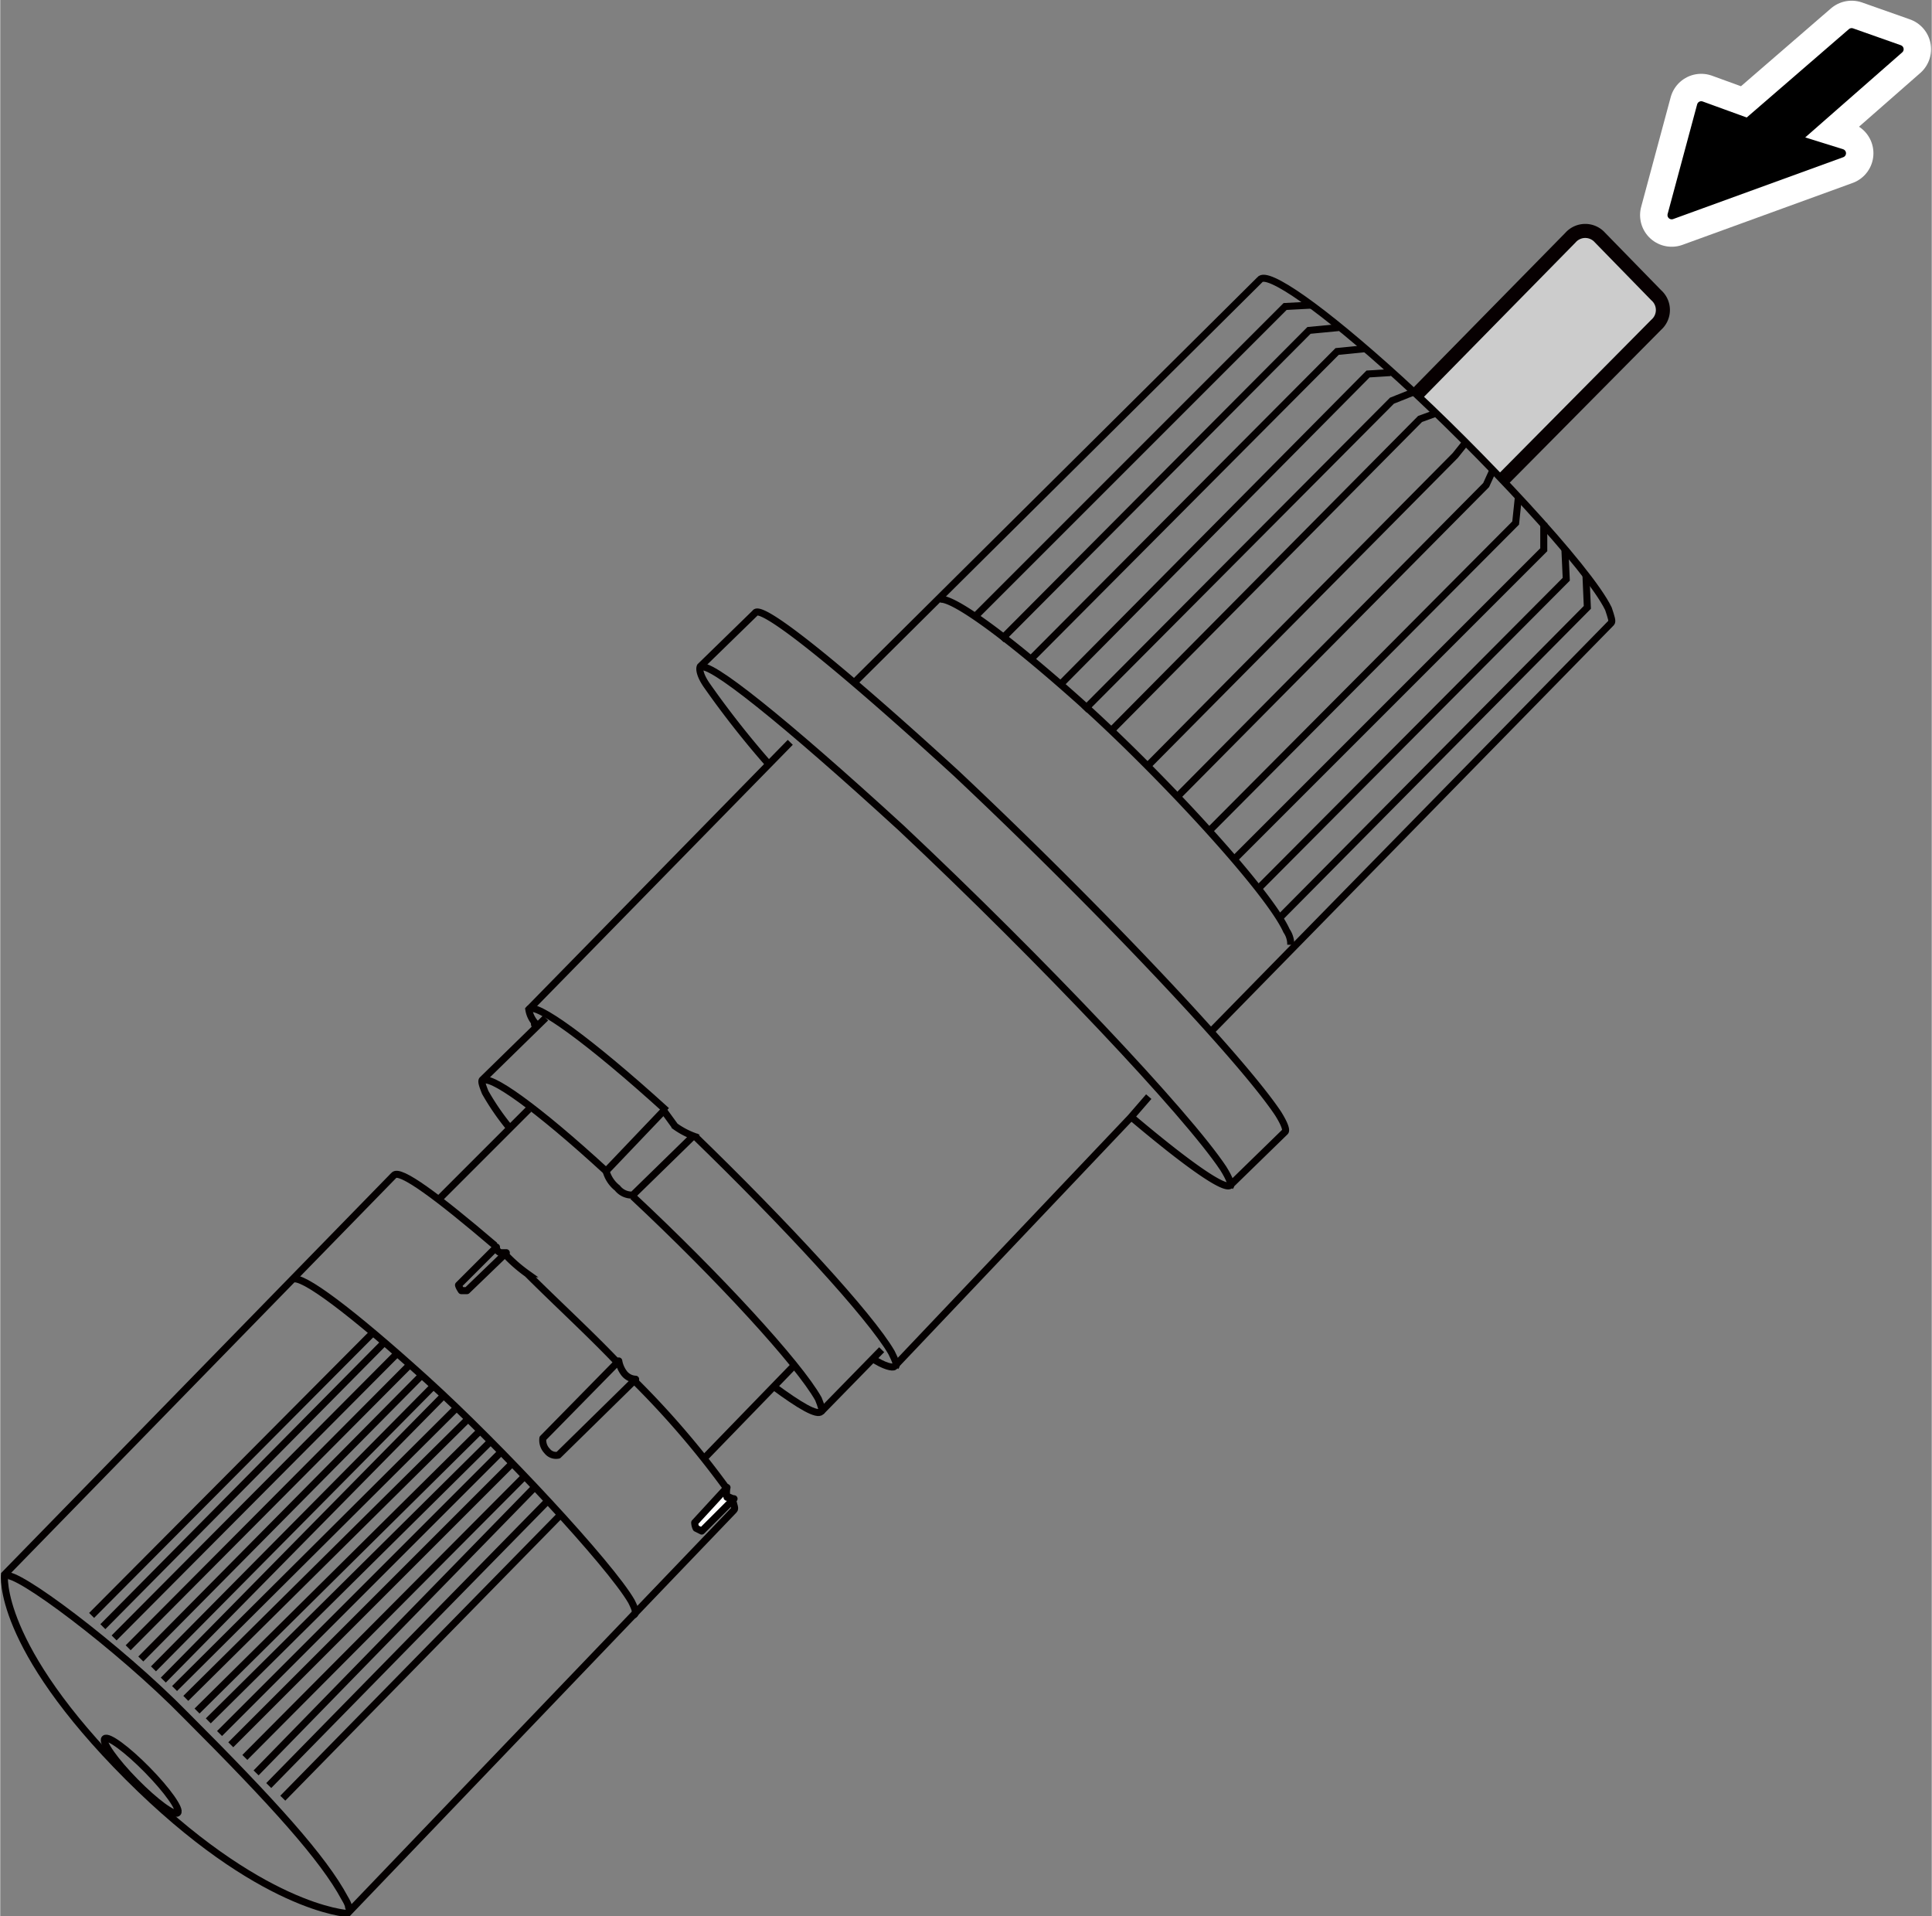 <svg id="レイヤー_1" data-name="レイヤー 1" xmlns="http://www.w3.org/2000/svg" width="48.5mm" height="48.1mm" viewBox="0 0 137.4 136.3"><rect x="0" y="0" width="137.4" height="136.3" fill="#808080" stroke="none"/><defs><style>.cls-1{fill:#ccc;stroke:#070001;stroke-linejoin:bevel;}.cls-2,.cls-3,.cls-5{fill:none;}.cls-2,.cls-3,.cls-4,.cls-5{stroke:#040000;stroke-width:0.5px;}.cls-2{stroke-miterlimit:10;}.cls-3,.cls-4,.cls-6,.cls-7{stroke-linecap:round;stroke-linejoin:round;}.cls-4{fill:#fff;}.cls-5{stroke-miterlimit:10;}.cls-6{stroke:#fff;stroke-width:4.5px;}.cls-7{stroke:#000;stroke-width:0.6px;}</style></defs><path class="cls-1" d="M100.8,28l10.9-11.1a1.4,1.4,0,0,1,2.1,0h0l4,4.1a1.4,1.4,0,0,1,0,2.1h0L107,34"/><path class="cls-2" d="M49.8,47.5c.4-.7,6,3.8,14.3,11.4C74.2,68.4,84.4,79.2,87,83.1c.5.8.6,1.2.5,1.3"/><path class="cls-2" d="M60.7,48.6,89.6,19.9c.5-.7,4.4,2,10,7.1S113,40.4,114.4,43.3c.2.6.3.9.2,1L86.1,73.4"/><path class="cls-2" d="M66.7,42.7c.5-.6,4.4,2.1,10,7.1S90.2,63.3,91.5,66.2a1.7,1.7,0,0,1,.3,1"/><path class="cls-2" d="M36.3,80.3a17.8,17.8,0,0,1-1.8-2.6c-.2-.5-.3-.8-.2-.9l4.5-4.4"/><path class="cls-2" d="M55,98.6c1.9,1.4,3.1,2.1,3.4,1.8L62.7,96"/><path class="cls-2" d="M45,85.1C51.1,90.8,56.8,97,58.2,99.5c.2.5.3.8.2.9"/><path class="cls-2" d="M34.3,76.9c.4-.6,3.9,1.9,8.8,6.4"/><path class="cls-2" d="M51.7,105.9a62.7,62.7,0,0,0-6.6-7.7"/><path class="cls-2" d="M35.2,88.6c-4.1-3.5-6.8-5.5-7.2-5L.3,112s-.6,5,8.8,14.4,15.6,9.7,15.6,9.7l27.5-28.7c.1-.1,0-.3-.1-.7"/><path class="cls-2" d="M43.9,96.9c-2-2.1-4.3-4.2-6.4-6.3a10.7,10.7,0,0,1-1.6-1.4"/><path class="cls-2" d="M.4,112.1c.6-.5,8,5,12.8,9.9,6.3,6.3,9.8,10.2,11.3,13,.3.5.4.8.1.9"/><path class="cls-2" d="M20.8,91c.6-.4,4.2,2.3,9.5,7.1s13.1,13.2,14.6,15.8c.3.6.4.9.1,1"/><path class="cls-2" d="M81.7,78l-1.3,1.5L63.6,97.2c-.1.1-.7,0-1.6-.6"/><path class="cls-2" d="M54.8,54.5a65.7,65.7,0,0,1-4.5-5.7c-.5-.7-.6-1.2-.5-1.4l3.9-3.8c.4-.7,6,3.8,14.3,11.4,10.1,9.5,20.3,20.3,22.9,24.2.5.8.6,1.2.5,1.3l-3.9,3.8c-.4.4-3.2-1.6-7.1-4.9"/><path class="cls-2" d="M38.1,73c-.1-.1-.1-.1-.1-.3a1.9,1.9,0,0,1-.4-.9l18.6-19"/><path class="cls-2" d="M49.4,80.8c6.4,6.2,12.5,12.8,14,15.4.3.6.4.9.3,1"/><path class="cls-2" d="M37.6,71.8c.4-.6,4.3,2.2,9.8,7.2"/><line class="cls-2" x1="31.2" y1="85.3" x2="37.6" y2="78.9"/><line class="cls-2" x1="50.1" y1="103.7" x2="56.4" y2="97.2"/><polyline class="cls-2" points="69.4 43.8 91.4 21.8 93.3 21.7"/><polyline class="cls-2" points="71.2 45.5 93.1 23.5 95.2 23.3"/><polyline class="cls-2" points="73.2 47 95.1 25 97.1 24.8"/><polyline class="cls-2" points="75.4 48.7 97.3 26.6 98.9 26.5"/><polyline class="cls-2" points="77.1 50.5 99 28.5 100.5 27.9"/><polyline class="cls-2" points="79.1 51.9 101 29.8 102.1 29.4"/><polyline class="cls-2" points="81.6 54.5 103.5 32.4 104.3 31.4"/><polyline class="cls-2" points="83.8 56.6 105.7 34.5 106.2 33.4"/><polyline class="cls-2" points="85.9 59.2 107.8 37.2 108 35.3"/><polyline class="cls-2" points="87.8 61.1 109.8 39.1 109.8 37.2"/><polyline class="cls-2" points="89.4 63.3 111.4 41.2 111.3 39"/><polyline class="cls-2" points="91 65.3 112.9 43.2 112.8 40.9"/><line class="cls-2" x1="39.9" y1="107.7" x2="20.1" y2="127.9"/><line class="cls-2" x1="26.5" y1="94.8" x2="6.5" y2="114.9"/><line class="cls-2" x1="27.4" y1="95.4" x2="7.3" y2="115.7"/><line class="cls-2" x1="28.2" y1="96.3" x2="8.1" y2="116.5"/><line class="cls-2" x1="29.1" y1="97.1" x2="9.1" y2="117.2"/><line class="cls-2" x1="29.9" y1="97.9" x2="10" y2="118"/><line class="cls-2" x1="30.8" y1="98.6" x2="10.9" y2="118.7"/><line class="cls-2" x1="38.9" y1="106.8" x2="19.1" y2="127"/><line class="cls-2" x1="38" y1="105.8" x2="18.2" y2="126.1"/><line class="cls-2" x1="37.3" y1="105" x2="17.4" y2="125"/><line class="cls-2" x1="36.4" y1="104.1" x2="16.4" y2="124.1"/><line class="cls-2" x1="35.6" y1="103.3" x2="15.6" y2="123.3"/><line class="cls-2" x1="32.4" y1="100.2" x2="12.4" y2="120.1"/><line class="cls-2" x1="33.2" y1="101" x2="13.2" y2="120.8"/><line class="cls-2" x1="34.1" y1="101.8" x2="14" y2="121.7"/><line class="cls-2" x1="34.8" y1="102.6" x2="14.8" y2="122.4"/><line class="cls-2" x1="31.6" y1="99.2" x2="11.6" y2="119.5"/><path class="cls-3" d="M45.2,98.1l-5.5,5.4a.8.8,0,0,1-.8-.3,1.1,1.1,0,0,1-.3-.9L44,96.8a2,2,0,0,0,.4.9A1.1,1.1,0,0,0,45.2,98.1Z"/><path class="cls-3" d="M36,89.1l-2.8,2.7h-.4c-.2-.3-.2-.4-.2-.4l2.7-2.7a.4.4,0,0,0,.3.4Z"/><path class="cls-4" d="M52.2,106.6l-2.3,2.3-.4-.2a1,1,0,0,1-.1-.4l2.3-2.5a1.6,1.6,0,0,0,0,.7C51.8,106.4,52,106.6,52.2,106.6Z"/><path class="cls-2" d="M49.3,80.8,45,85a1.3,1.3,0,0,1-1.1-.5,2.3,2.3,0,0,1-.8-1.2L47.2,79l.8,1.1A5.7,5.7,0,0,0,49.3,80.8Z"/><ellipse class="cls-5" cx="10.1" cy="126.3" rx="0.6" ry="3.7" transform="translate(-85.7 43.3) rotate(-44.5)"/><polygon class="cls-6" points="127.8 9.9 135.1 3.5 131.7 2.3 124.3 8.7 121 7.5 118.9 15.3 131 10.9 127.8 9.9"/><polygon class="cls-7" points="127.8 9.9 135.1 3.5 131.7 2.3 124.3 8.7 121 7.5 118.9 15.3 131 10.9 127.8 9.9"/></svg>